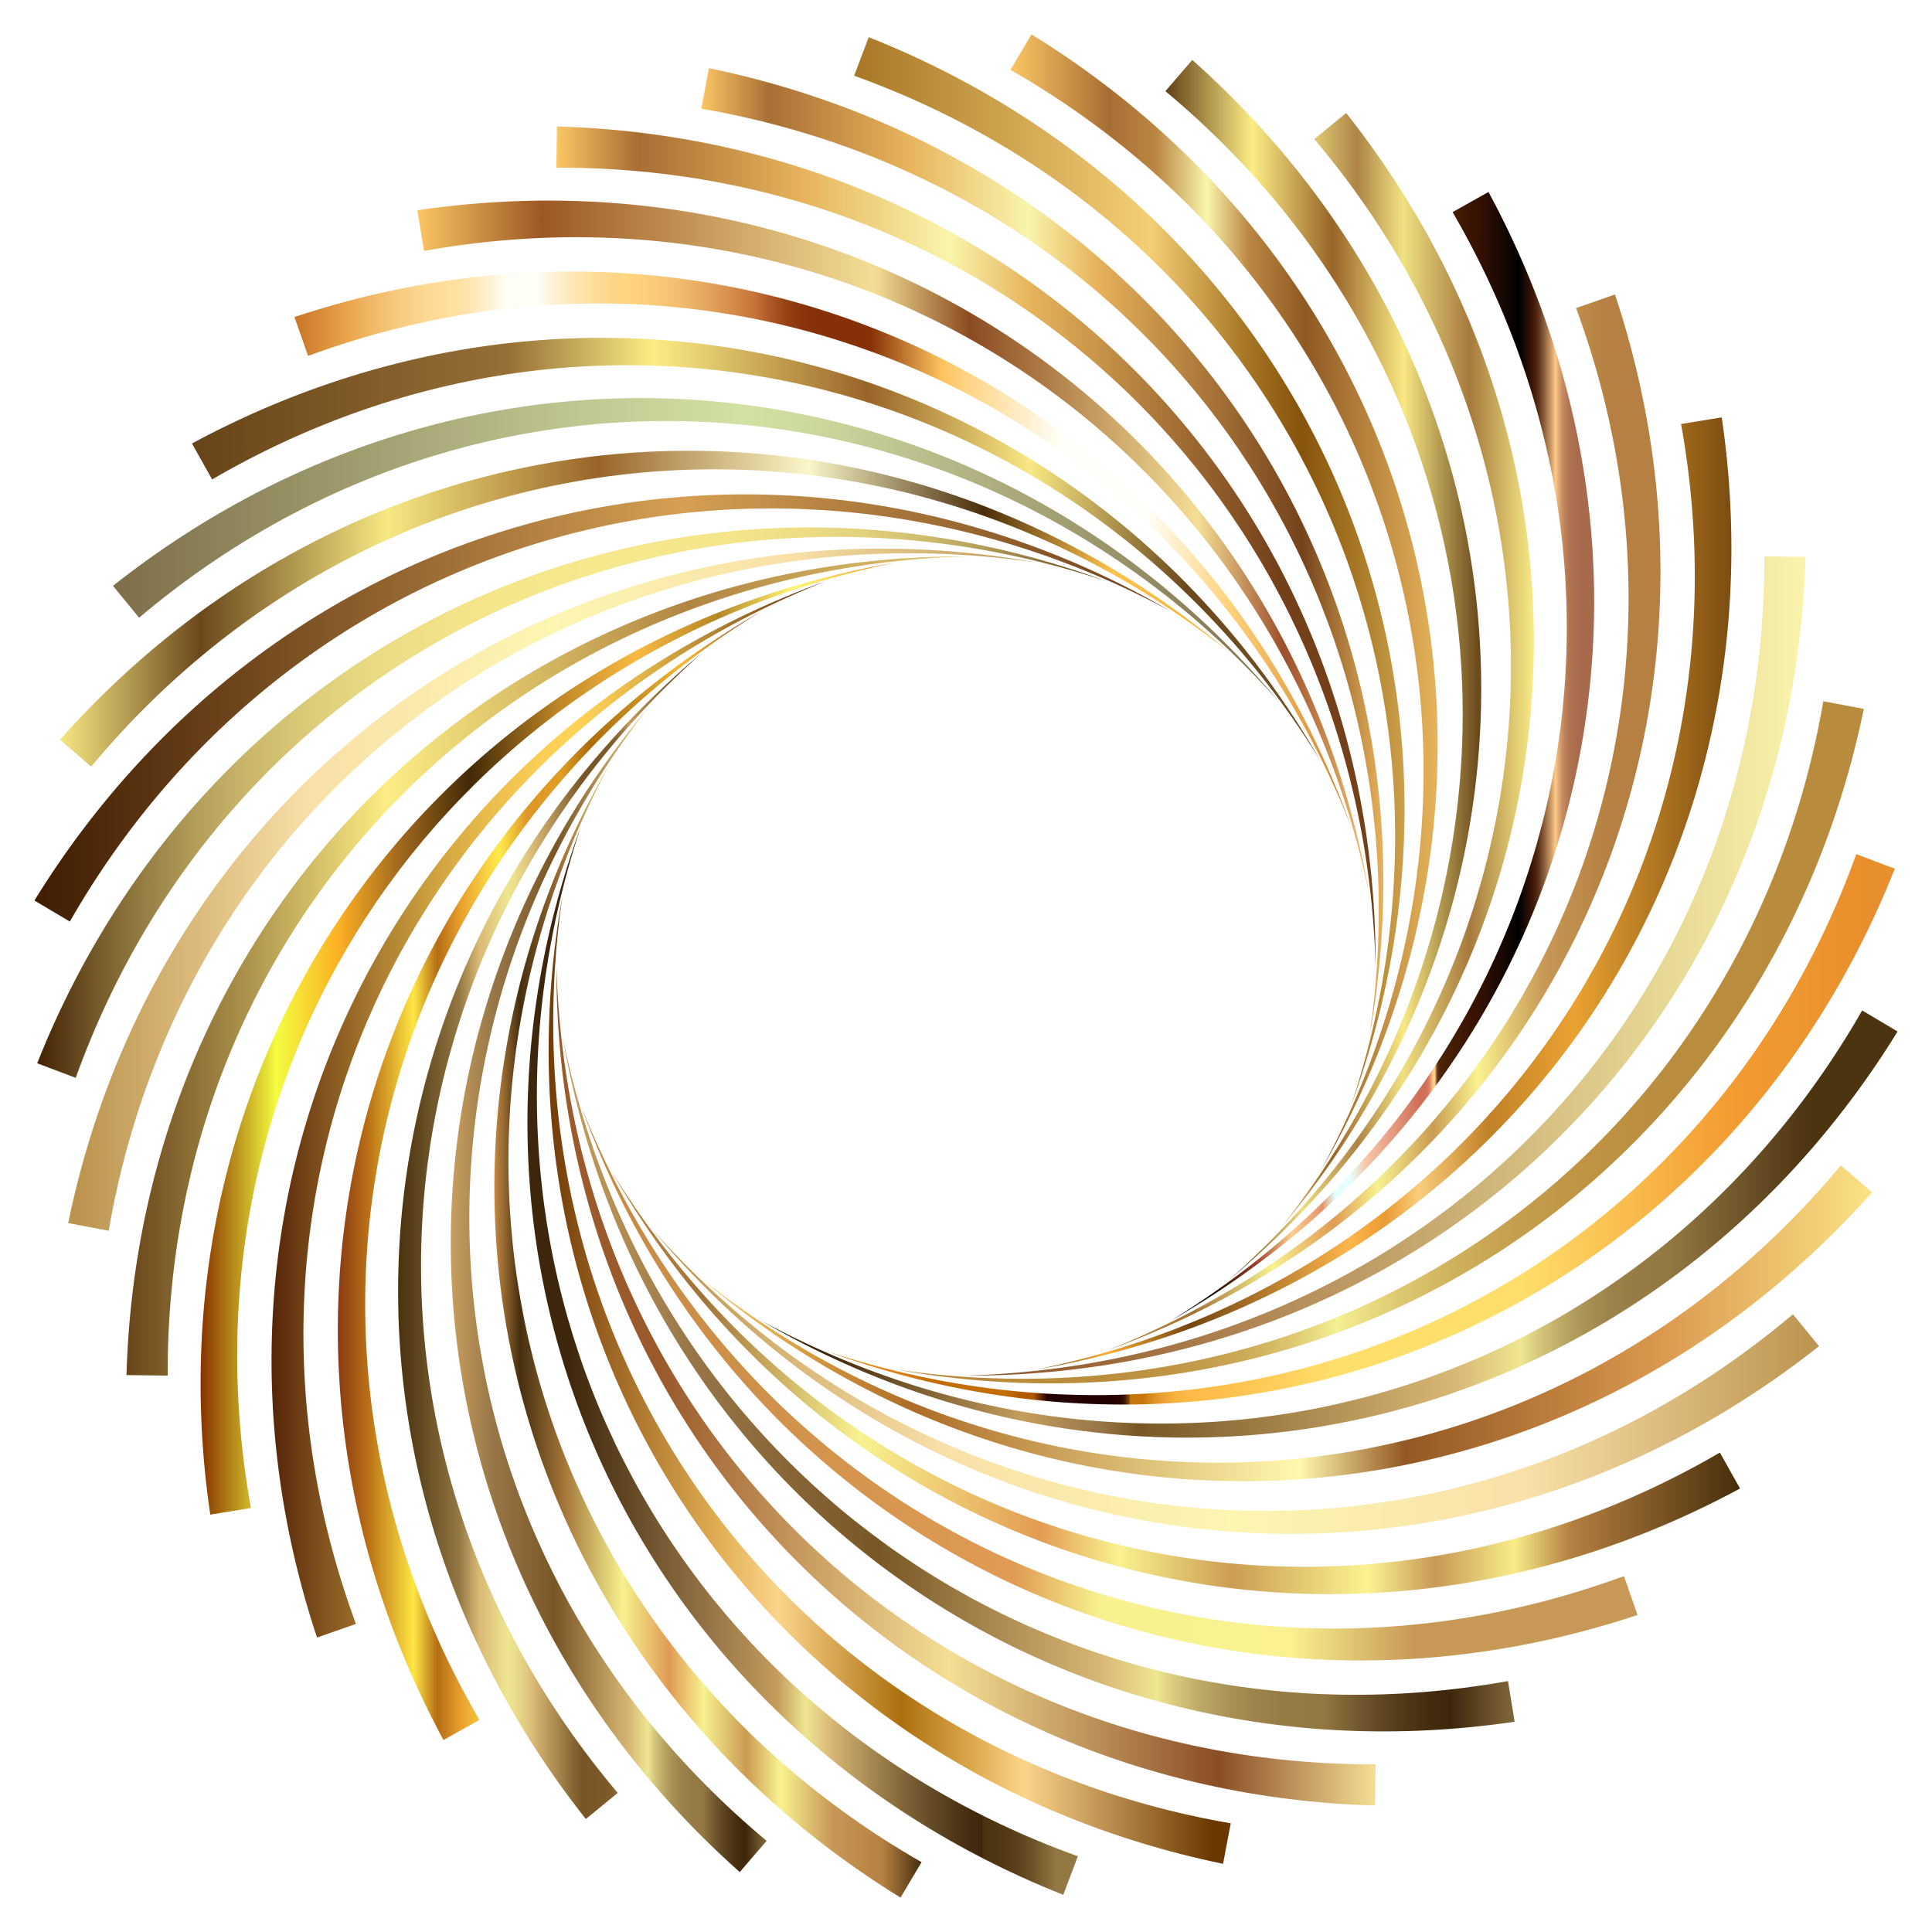 <?xml version="1.0" encoding="utf-8"?>

<!DOCTYPE svg PUBLIC "-//W3C//DTD SVG 1.1//EN" "http://www.w3.org/Graphics/SVG/1.1/DTD/svg11.dtd">
<svg version="1.1" id="Layer_1" xmlns="http://www.w3.org/2000/svg" xmlns:xlink="http://www.w3.org/1999/xlink" x="0px" y="0px"
	 viewBox="0 0 1659.098 1659.098" enable-background="new 0 0 1659.098 1659.098" xml:space="preserve">
<g>
	<linearGradient id="SVGID_1_" gradientUnits="userSpaceOnUse" x1="58.559" y1="764.012" x2="890.627" y2="764.012">
		<stop  offset="0.006" style="stop-color:#BB934E"/>
		<stop  offset="0.25" style="stop-color:#F9E0A8"/>
		<stop  offset="0.5" style="stop-color:#FCF6B1"/>
		<stop  offset="0.75" style="stop-color:#F9E0A8"/>
		<stop  offset="1" style="stop-color:#BB934E"/>
	</linearGradient>
	<path fill="url(#SVGID_1_)" d="M58.559,1050.314C139.511,657.386,499.343,412.8,890.627,483.157
		C506.464,426.711,159.884,671.82,93.324,1056.899L58.559,1050.314z"/>
	<linearGradient id="SVGID_2_" gradientUnits="userSpaceOnUse" x1="31.936" y1="689.272" x2="949.85" y2="689.272">
		<stop  offset="0" style="stop-color:#422203"/>
		<stop  offset="0.007" style="stop-color:#492908"/>
		<stop  offset="0.051" style="stop-color:#715627"/>
		<stop  offset="0.099" style="stop-color:#957D43"/>
		<stop  offset="0.149" style="stop-color:#B39E5A"/>
		<stop  offset="0.203" style="stop-color:#CCB96C"/>
		<stop  offset="0.262" style="stop-color:#DECE7B"/>
		<stop  offset="0.327" style="stop-color:#ECDD85"/>
		<stop  offset="0.405" style="stop-color:#F4E58B"/>
		<stop  offset="0.527" style="stop-color:#F6E88D"/>
		<stop  offset="0.649" style="stop-color:#F4E58B"/>
		<stop  offset="0.721" style="stop-color:#ECDD85"/>
		<stop  offset="0.779" style="stop-color:#E0CF7C"/>
		<stop  offset="0.832" style="stop-color:#CEBB6E"/>
		<stop  offset="0.879" style="stop-color:#B6A15B"/>
		<stop  offset="0.923" style="stop-color:#998145"/>
		<stop  offset="0.964" style="stop-color:#785B2B"/>
		<stop  offset="1" style="stop-color:#54330F"/>
	</linearGradient>
	<path fill="url(#SVGID_2_)" d="M31.936,913.079C179.89,540.178,576.728,361.792,949.849,499.026
		C581.324,376.727,197.447,557.93,65.03,925.601L31.936,913.079z"/>
	<linearGradient id="SVGID_3_" gradientUnits="userSpaceOnUse" x1="29.549" y1="607.96" x2="1005.417" y2="607.96">
		<stop  offset="0" style="stop-color:#3F1C02"/>
		<stop  offset="0.57" style="stop-color:#D59F54"/>
		<stop  offset="1" style="stop-color:#6C3E18"/>
	</linearGradient>
	<path fill="url(#SVGID_3_)" d="M29.549,773.306c210.459-341.544,632.245-448.31,975.868-248.369
		c-341.69-184.434-751.2-72.644-945.451,266.447L29.549,773.306z"/>
	<linearGradient id="SVGID_4_" gradientUnits="userSpaceOnUse" x1="51.469" y1="522.714" x2="1055.64" y2="522.714">
		<stop  offset="0" style="stop-color:#F7E882"/>
		<stop  offset="0.12" style="stop-color:#6B481C"/>
		<stop  offset="0.28" style="stop-color:#F7E882"/>
		<stop  offset="0.46" style="stop-color:#986428"/>
		<stop  offset="0.64" style="stop-color:#FAF7C8"/>
		<stop  offset="0.79" style="stop-color:#4B2D0B"/>
		<stop  offset="0.9" style="stop-color:#FEC24D"/>
		<stop  offset="1" style="stop-color:#FBAE2C"/>
	</linearGradient>
	<path fill="url(#SVGID_4_)" d="M51.469,635.242c266.57-299.809,700.488-331.711,1004.171-75.138
		C751.168,319.138,328.467,358.119,78.285,658.327L51.469,635.242z"/>
	<linearGradient id="SVGID_5_" gradientUnits="userSpaceOnUse" x1="97.031" y1="472.662" x2="1098.994" y2="472.662">
		<stop  offset="0" style="stop-color:#7E6E4A"/>
		<stop  offset="0.396" style="stop-color:#BFC690"/>
		<stop  offset="0.538" style="stop-color:#D2E1A4"/>
		<stop  offset="0.593" style="stop-color:#CDDA9F"/>
		<stop  offset="0.673" style="stop-color:#BFC590"/>
		<stop  offset="0.714" style="stop-color:#B6B887"/>
		<stop  offset="1" style="stop-color:#7E6E4A"/>
	</linearGradient>
	<path fill="url(#SVGID_5_)" d="M97.031,503.082c314.582-248.965,747.447-205.033,1001.963,100.376
		c-258.003-290.176-681.051-325.189-979.563-72.985L97.031,503.082z"/>
	<linearGradient id="SVGID_6_" gradientUnits="userSpaceOnUse" x1="164.85" y1="471.902" x2="1134.161" y2="471.902">
		<stop  offset="0.009" style="stop-color:#68451A"/>
		<stop  offset="0.28" style="stop-color:#966F36"/>
		<stop  offset="0.409" style="stop-color:#FCED85"/>
		<stop  offset="0.599" style="stop-color:#986428"/>
		<stop  offset="0.743" style="stop-color:#F9E883"/>
		<stop  offset="0.88" style="stop-color:#6C491D"/>
		<stop  offset="0.99" style="stop-color:#725024"/>
	</linearGradient>
	<path fill="url(#SVGID_6_)" d="M164.85,380.841c353.035-190.556,771.695-72.126,969.311,272.84
		C930.466,323.112,519.924,215.17,182.153,411.706L164.85,380.841z"/>
	<linearGradient id="SVGID_7_" gradientUnits="userSpaceOnUse" x1="252.866" y1="471.215" x2="1160.072" y2="471.215">
		<stop  offset="0" style="stop-color:#C77627"/>
		<stop  offset="0.049" style="stop-color:#E9A34A"/>
		<stop  offset="0.07" style="stop-color:#F0B663"/>
		<stop  offset="0.101" style="stop-color:#F8CC82"/>
		<stop  offset="0.127" style="stop-color:#FDDA94"/>
		<stop  offset="0.145" style="stop-color:#FFDF9B"/>
		<stop  offset="0.155" style="stop-color:#FFE1A2"/>
		<stop  offset="0.169" style="stop-color:#FFE8B6"/>
		<stop  offset="0.186" style="stop-color:#FEF2D6"/>
		<stop  offset="0.2" style="stop-color:#FEFDF6"/>
		<stop  offset="0.23" style="stop-color:#FEFDF6"/>
		<stop  offset="0.244" style="stop-color:#FEF3D9"/>
		<stop  offset="0.265" style="stop-color:#FFE6B3"/>
		<stop  offset="0.285" style="stop-color:#FFDC98"/>
		<stop  offset="0.302" style="stop-color:#FFD687"/>
		<stop  offset="0.315" style="stop-color:#FFD481"/>
		<stop  offset="0.336" style="stop-color:#FBCE7C"/>
		<stop  offset="0.364" style="stop-color:#F1BD70"/>
		<stop  offset="0.396" style="stop-color:#E1A05B"/>
		<stop  offset="0.431" style="stop-color:#CA793D"/>
		<stop  offset="0.436" style="stop-color:#C67238"/>
		<stop  offset="0.448" style="stop-color:#B15C28"/>
		<stop  offset="0.464" style="stop-color:#994416"/>
		<stop  offset="0.479" style="stop-color:#8A350B"/>
		<stop  offset="0.491" style="stop-color:#853007"/>
		<stop  offset="0.545" style="stop-color:#853007"/>
		<stop  offset="0.612" style="stop-color:#FDC25D"/>
		<stop  offset="0.636" style="stop-color:#FFD484"/>
		<stop  offset="0.727" style="stop-color:#FFFFFA"/>
		<stop  offset="0.806" style="stop-color:#FFFFFA"/>
		<stop  offset="0.885" style="stop-color:#FFD27A"/>
		<stop  offset="0.958" style="stop-color:#E39E45"/>
		<stop  offset="1" style="stop-color:#C78133"/>
	</linearGradient>
	<path fill="url(#SVGID_7_)" d="M252.866,272.234c380.761-126.357,772.496,62.974,907.206,437.014
		C1016.875,348.33,631.314,170.738,264.546,305.635L252.866,272.234z"/>
	<linearGradient id="SVGID_8_" gradientUnits="userSpaceOnUse" x1="358.403" y1="470.365" x2="1175.941" y2="470.365">
		<stop  offset="0" style="stop-color:#FBC663"/>
		<stop  offset="0.13" style="stop-color:#9C5824"/>
		<stop  offset="0.48" style="stop-color:#F4DE95"/>
		<stop  offset="0.58" style="stop-color:#8B4B20"/>
		<stop  offset="0.82" style="stop-color:#F4DE95"/>
		<stop  offset="0.91" style="stop-color:#9C4F2C"/>
		<stop  offset="1" style="stop-color:#F4C371"/>
	</linearGradient>
	<path fill="url(#SVGID_8_)" d="M358.403,180.561c396.918-58.319,749.825,196.159,817.537,587.91
		c-78.349-380.302-427.213-622.147-811.834-552.988L358.403,180.561z"/>
	<linearGradient id="SVGID_9_" gradientUnits="userSpaceOnUse" x1="477.809" y1="469.078" x2="1181.289" y2="469.078">
		<stop  offset="0" style="stop-color:#FBC664"/>
		<stop  offset="0.1" style="stop-color:#A86D33"/>
		<stop  offset="0.3" style="stop-color:#E6B35B"/>
		<stop  offset="0.48" style="stop-color:#FAF5AC"/>
		<stop  offset="0.58" style="stop-color:#E6B35B"/>
		<stop  offset="0.88" style="stop-color:#74401A"/>
	</linearGradient>
	<path fill="url(#SVGID_9_)" d="M478.257,108.607c401.015,11.491,704.371,323.385,703.028,720.942
		c-11.12-388.129-312.688-686.88-703.475-685.561L478.257,108.607z"/>
	<linearGradient id="SVGID_10_" gradientUnits="userSpaceOnUse" x1="602.199" y1="474.593" x2="1187.972" y2="474.593">
		<stop  offset="0" style="stop-color:#FBC664"/>
		<stop  offset="0.1" style="stop-color:#A86F35"/>
		<stop  offset="0.3" style="stop-color:#E7B25B"/>
		<stop  offset="0.48" style="stop-color:#F9F4AC"/>
		<stop  offset="0.58" style="stop-color:#E7B25B"/>
		<stop  offset="0.88" style="stop-color:#74421C"/>
		<stop  offset="1" style="stop-color:#E7B25B"/>
	</linearGradient>
	<path fill="url(#SVGID_10_)" d="M608.784,58.559c392.928,80.952,637.514,440.785,567.157,832.068
		c56.447-384.163-188.662-730.743-573.741-797.303L608.784,58.559z"/>
	<linearGradient id="SVGID_11_" gradientUnits="userSpaceOnUse" x1="733.497" y1="490.893" x2="1206.154" y2="490.893">
		<stop  offset="0" style="stop-color:#A77726"/>
		<stop  offset="0.538" style="stop-color:#F4CE75"/>
		<stop  offset="0.709" style="stop-color:#A77726"/>
		<stop  offset="0.813" style="stop-color:#85530C"/>
		<stop  offset="0.912" style="stop-color:#A77726"/>
		<stop  offset="1" style="stop-color:#CCA14C"/>
	</linearGradient>
	<path fill="url(#SVGID_11_)" d="M746.019,31.936c372.901,147.953,551.288,544.791,414.053,917.913
		c122.298-368.525-58.904-752.402-426.575-884.819L746.019,31.936z"/>
	<linearGradient id="SVGID_12_" gradientUnits="userSpaceOnUse" x1="867.714" y1="517.483" x2="1234.562" y2="517.483">
		<stop  offset="0" style="stop-color:#FBC664"/>
		<stop  offset="0.23" style="stop-color:#A86D33"/>
		<stop  offset="0.34" style="stop-color:#BA8641"/>
		<stop  offset="0.46" style="stop-color:#FAF5AC"/>
		<stop  offset="0.56" style="stop-color:#BA8641"/>
		<stop  offset="0.69" style="stop-color:#8E5923"/>
		<stop  offset="1" style="stop-color:#E6B35B"/>
	</linearGradient>
	<path fill="url(#SVGID_12_)" d="M885.792,29.549c341.544,210.459,448.31,632.245,248.369,975.868
		c184.434-341.69,72.644-751.2-266.447-945.451L885.792,29.549z"/>
	<linearGradient id="SVGID_13_" gradientUnits="userSpaceOnUse" x1="1000.771" y1="553.555" x2="1271.997" y2="553.555">
		<stop  offset="0.01" style="stop-color:#68451A"/>
		<stop  offset="0.275" style="stop-color:#FCED85"/>
		<stop  offset="0.529" style="stop-color:#986428"/>
		<stop  offset="0.755" style="stop-color:#F9E883"/>
		<stop  offset="0.99" style="stop-color:#6C491D"/>
	</linearGradient>
	<path fill="url(#SVGID_13_)" d="M1023.856,51.469c299.809,266.57,331.711,700.488,75.138,1004.171
		c240.966-304.472,201.985-727.173-98.223-977.355L1023.856,51.469z"/>
	<linearGradient id="SVGID_14_" gradientUnits="userSpaceOnUse" x1="1055.64" y1="598.013" x2="1317.232" y2="598.013">
		<stop  offset="0" style="stop-color:#573C15"/>
		<stop  offset="0.13" style="stop-color:#B6914F"/>
		<stop  offset="0.24" style="stop-color:#EDDD7F"/>
		<stop  offset="0.42" style="stop-color:#AD8446"/>
		<stop  offset="0.57" style="stop-color:#F0E182"/>
		<stop  offset="0.79" style="stop-color:#A6793D"/>
		<stop  offset="1" style="stop-color:#F8ED88"/>
	</linearGradient>
	<path fill="url(#SVGID_14_)" d="M1156.016,97.031c248.965,314.582,205.033,747.447-100.376,1001.963
		c290.176-258.003,325.189-681.051,72.985-979.563L1156.016,97.031z"/>
	<linearGradient id="SVGID_15_" gradientUnits="userSpaceOnUse" x1="1005.417" y1="649.505" x2="1368.976" y2="649.505">
		<stop  offset="0" style="stop-color:#170E05"/>
		<stop  offset="0.062" style="stop-color:#170E05"/>
		<stop  offset="0.073" style="stop-color:#170E05"/>
		<stop  offset="0.1" style="stop-color:#190E05"/>
		<stop  offset="0.11" style="stop-color:#200F04"/>
		<stop  offset="0.117" style="stop-color:#2B1102"/>
		<stop  offset="0.121" style="stop-color:#391300"/>
		<stop  offset="0.2" style="stop-color:#973D29"/>
		<stop  offset="0.285" style="stop-color:#FFCF8B"/>
		<stop  offset="0.358" style="stop-color:#E3946C"/>
		<stop  offset="0.388" style="stop-color:#E5FFFF"/>
		<stop  offset="0.424" style="stop-color:#E5FFFF"/>
		<stop  offset="0.461" style="stop-color:#F8C6A8"/>
		<stop  offset="0.588" style="stop-color:#D06E57"/>
		<stop  offset="0.602" style="stop-color:#D17058"/>
		<stop  offset="0.607" style="stop-color:#D4775C"/>
		<stop  offset="0.61" style="stop-color:#DA8262"/>
		<stop  offset="0.613" style="stop-color:#E3936B"/>
		<stop  offset="0.616" style="stop-color:#EEA977"/>
		<stop  offset="0.618" style="stop-color:#FBC485"/>
		<stop  offset="0.618" style="stop-color:#FFCB89"/>
		<stop  offset="0.624" style="stop-color:#FFCB89"/>
		<stop  offset="0.625" style="stop-color:#E5B377"/>
		<stop  offset="0.626" style="stop-color:#C1915D"/>
		<stop  offset="0.627" style="stop-color:#A17346"/>
		<stop  offset="0.628" style="stop-color:#855932"/>
		<stop  offset="0.629" style="stop-color:#6F4523"/>
		<stop  offset="0.631" style="stop-color:#5E3517"/>
		<stop  offset="0.633" style="stop-color:#532A0E"/>
		<stop  offset="0.635" style="stop-color:#4C2409"/>
		<stop  offset="0.642" style="stop-color:#4A2208"/>
		<stop  offset="0.721" style="stop-color:#381202"/>
		<stop  offset="0.824" style="stop-color:#000101"/>
		<stop  offset="0.855" style="stop-color:#3F1606"/>
		<stop  offset="0.86" style="stop-color:#481E0C"/>
		<stop  offset="0.87" style="stop-color:#60351D"/>
		<stop  offset="0.881" style="stop-color:#885B38"/>
		<stop  offset="0.895" style="stop-color:#BF8F5D"/>
		<stop  offset="0.909" style="stop-color:#FFCB89"/>
		<stop  offset="0.911" style="stop-color:#F4BF81"/>
		<stop  offset="0.918" style="stop-color:#DCA471"/>
		<stop  offset="0.925" style="stop-color:#C88E63"/>
		<stop  offset="0.934" style="stop-color:#B97D58"/>
		<stop  offset="0.944" style="stop-color:#AE7250"/>
		<stop  offset="0.959" style="stop-color:#A86B4C"/>
		<stop  offset="1" style="stop-color:#A6694B"/>
	</linearGradient>
	<path fill="url(#SVGID_15_)" d="M1278.257,164.85c190.556,353.035,72.126,771.695-272.84,969.311
		c330.57-203.695,438.512-614.236,241.976-952.008L1278.257,164.85z"/>
	<linearGradient id="SVGID_16_" gradientUnits="userSpaceOnUse" x1="949.85" y1="706.469" x2="1425.917" y2="706.469">
		<stop  offset="0" style="stop-color:#C38A44"/>
		<stop  offset="0.16" style="stop-color:#A17337"/>
		<stop  offset="0.3" style="stop-color:#F7F18F"/>
		<stop  offset="0.41" style="stop-color:#E09B54"/>
		<stop  offset="0.49" style="stop-color:#F7F18F"/>
		<stop  offset="0.59" style="stop-color:#CB9C53"/>
		<stop  offset="0.67" style="stop-color:#FAF290"/>
		<stop  offset="0.79" style="stop-color:#C79856"/>
		<stop  offset="0.91" style="stop-color:#B58041"/>
	</linearGradient>
	<path fill="url(#SVGID_16_)" d="M1386.864,252.866c126.358,380.761-62.974,772.496-437.014,907.206
		c360.919-143.197,538.511-528.758,403.614-895.526L1386.864,252.866z"/>
	<linearGradient id="SVGID_17_" gradientUnits="userSpaceOnUse" x1="890.627" y1="767.172" x2="1486.84" y2="767.172">
		<stop  offset="0" style="stop-color:#69400C"/>
		<stop  offset="0.1" style="stop-color:#FEAF37"/>
		<stop  offset="0.221" style="stop-color:#724510"/>
		<stop  offset="0.45" style="stop-color:#FEB64C"/>
		<stop  offset="0.501" style="stop-color:#EA9B34"/>
		<stop  offset="0.55" style="stop-color:#FACD7B"/>
		<stop  offset="0.65" style="stop-color:#C28127"/>
		<stop  offset="0.775" style="stop-color:#EAA232"/>
		<stop  offset="1" style="stop-color:#7B4D11"/>
	</linearGradient>
	<path fill="url(#SVGID_17_)" d="M1478.537,358.403c58.319,396.918-196.159,749.825-587.91,817.537
		c380.302-78.349,622.148-427.213,552.988-811.834L1478.537,358.403z"/>
	<linearGradient id="SVGID_18_" gradientUnits="userSpaceOnUse" x1="829.549" y1="829.549" x2="1550.491" y2="829.549">
		<stop  offset="0" style="stop-color:#8A4D25"/>
		<stop  offset="1" style="stop-color:#F9F4AC"/>
	</linearGradient>
	<path fill="url(#SVGID_18_)" d="M1550.491,478.257c-11.491,401.015-323.385,704.371-720.942,703.028
		c388.129-11.12,686.88-312.688,685.561-703.475L1550.491,478.257z"/>
	<linearGradient id="SVGID_19_" gradientUnits="userSpaceOnUse" x1="768.471" y1="895.086" x2="1600.539" y2="895.086">
		<stop  offset="0" style="stop-color:#B98B3C"/>
		<stop  offset="0.204" style="stop-color:#BA8D3E"/>
		<stop  offset="0.278" style="stop-color:#BE9443"/>
		<stop  offset="0.33" style="stop-color:#C59F4E"/>
		<stop  offset="0.372" style="stop-color:#CFB05C"/>
		<stop  offset="0.409" style="stop-color:#DDC66F"/>
		<stop  offset="0.44" style="stop-color:#ECE186"/>
		<stop  offset="0.456" style="stop-color:#F6F194"/>
		<stop  offset="0.468" style="stop-color:#F1E88C"/>
		<stop  offset="0.516" style="stop-color:#DFCB73"/>
		<stop  offset="0.569" style="stop-color:#D1B45F"/>
		<stop  offset="0.629" style="stop-color:#C6A14F"/>
		<stop  offset="0.701" style="stop-color:#BF9544"/>
		<stop  offset="0.796" style="stop-color:#BA8D3E"/>
		<stop  offset="1" style="stop-color:#B98B3C"/>
	</linearGradient>
	<path fill="url(#SVGID_19_)" d="M1600.539,608.784c-80.952,392.928-440.785,637.514-832.068,567.157
		c384.164,56.447,730.743-188.662,797.303-573.741L1600.539,608.784z"/>
	<linearGradient id="SVGID_20_" gradientUnits="userSpaceOnUse" x1="709.248" y1="969.826" x2="1627.162" y2="969.826">
		<stop  offset="0" style="stop-color:#E58F24"/>
		<stop  offset="0.038" style="stop-color:#E28C21"/>
		<stop  offset="0.066" style="stop-color:#D98319"/>
		<stop  offset="0.089" style="stop-color:#C9730B"/>
		<stop  offset="0.096" style="stop-color:#C36D05"/>
		<stop  offset="0.168" style="stop-color:#C36D05"/>
		<stop  offset="0.184" style="stop-color:#B15900"/>
		<stop  offset="0.194" style="stop-color:#B15900"/>
		<stop  offset="0.207" style="stop-color:#250000"/>
		<stop  offset="0.256" style="stop-color:#250000"/>
		<stop  offset="0.264" style="stop-color:#250000"/>
		<stop  offset="0.272" style="stop-color:#270100"/>
		<stop  offset="0.276" style="stop-color:#2E0601"/>
		<stop  offset="0.278" style="stop-color:#390F01"/>
		<stop  offset="0.28" style="stop-color:#4A1B03"/>
		<stop  offset="0.281" style="stop-color:#602B04"/>
		<stop  offset="0.283" style="stop-color:#7C3F06"/>
		<stop  offset="0.284" style="stop-color:#9C5708"/>
		<stop  offset="0.285" style="stop-color:#C0710B"/>
		<stop  offset="0.285" style="stop-color:#C7760B"/>
		<stop  offset="0.297" style="stop-color:#C7760B"/>
		<stop  offset="0.297" style="stop-color:#C7770C"/>
		<stop  offset="0.306" style="stop-color:#DC9022"/>
		<stop  offset="0.316" style="stop-color:#EBA434"/>
		<stop  offset="0.327" style="stop-color:#F7B240"/>
		<stop  offset="0.341" style="stop-color:#FDBB48"/>
		<stop  offset="0.364" style="stop-color:#FFBD4A"/>
		<stop  offset="0.477" style="stop-color:#FFDF6C"/>
		<stop  offset="0.648" style="stop-color:#FFDF6C"/>
		<stop  offset="0.845" style="stop-color:#F39C31"/>
		<stop  offset="0.974" style="stop-color:#E88F2D"/>
		<stop  offset="0.987" style="stop-color:#E78F2D"/>
		<stop  offset="1" style="stop-color:#E78F2D"/>
	</linearGradient>
	<path fill="url(#SVGID_20_)" d="M1627.162,746.019c-147.953,372.901-544.791,551.288-917.913,414.053
		c368.525,122.298,752.402-58.904,884.819-426.575L1627.162,746.019z"/>
	<linearGradient id="SVGID_21_" gradientUnits="userSpaceOnUse" x1="653.681" y1="1051.138" x2="1629.549" y2="1051.138">
		<stop  offset="0.056" style="stop-color:#3D260B"/>
		<stop  offset="0.23" style="stop-color:#C59D5D"/>
		<stop  offset="0.298" style="stop-color:#987648"/>
		<stop  offset="0.332" style="stop-color:#785626"/>
		<stop  offset="0.612" style="stop-color:#D9B875"/>
		<stop  offset="0.668" style="stop-color:#EEE691"/>
		<stop  offset="0.683" style="stop-color:#D7CA7D"/>
		<stop  offset="0.702" style="stop-color:#BFAC68"/>
		<stop  offset="0.722" style="stop-color:#AC9558"/>
		<stop  offset="0.743" style="stop-color:#9E854C"/>
		<stop  offset="0.767" style="stop-color:#977B45"/>
		<stop  offset="0.798" style="stop-color:#947843"/>
		<stop  offset="0.921" style="stop-color:#4D3411"/>
	</linearGradient>
	<path fill="url(#SVGID_21_)" d="M1629.549,885.792c-210.459,341.544-632.245,448.31-975.868,248.369
		c341.69,184.434,751.2,72.644,945.451-266.447L1629.549,885.792z"/>
	<linearGradient id="SVGID_22_" gradientUnits="userSpaceOnUse" x1="603.458" y1="1136.384" x2="1607.629" y2="1136.384">
		<stop  offset="0" style="stop-color:#FCCA5B"/>
		<stop  offset="0.18" style="stop-color:#AD6C28"/>
		<stop  offset="0.51" style="stop-color:#FFF9AE"/>
		<stop  offset="0.6" style="stop-color:#935823"/>
		<stop  offset="0.82" style="stop-color:#DB994F"/>
		<stop  offset="1" style="stop-color:#FBE285"/>
	</linearGradient>
	<path fill="url(#SVGID_22_)" d="M1607.629,1023.856c-266.57,299.809-700.488,331.711-1004.171,75.138
		c304.472,240.966,727.173,201.985,977.355-98.223L1607.629,1023.856z"/>
	<linearGradient id="SVGID_23_" gradientUnits="userSpaceOnUse" x1="560.104" y1="1186.436" x2="1562.067" y2="1186.436">
		<stop  offset="0.006" style="stop-color:#BB934E"/>
		<stop  offset="0.25" style="stop-color:#F9E0A8"/>
		<stop  offset="0.5" style="stop-color:#FCF6B1"/>
		<stop  offset="0.75" style="stop-color:#F9E0A8"/>
		<stop  offset="1" style="stop-color:#BB934E"/>
	</linearGradient>
	<path fill="url(#SVGID_23_)" d="M1562.067,1156.016c-314.582,248.965-747.447,205.033-1001.963-100.376
		c258.003,290.176,681.052,325.189,979.563,72.985L1562.067,1156.016z"/>
	<linearGradient id="SVGID_24_" gradientUnits="userSpaceOnUse" x1="524.937" y1="1187.196" x2="1494.248" y2="1187.196">
		<stop  offset="0" style="stop-color:#C38B45"/>
		<stop  offset="0.08" style="stop-color:#A17237"/>
		<stop  offset="0.22" style="stop-color:#F9F290"/>
		<stop  offset="0.38" style="stop-color:#E29C53"/>
		<stop  offset="0.45" style="stop-color:#F9F290"/>
		<stop  offset="0.55" style="stop-color:#CC9D53"/>
		<stop  offset="0.67" style="stop-color:#FBF391"/>
		<stop  offset="0.73" style="stop-color:#C89957"/>
		<stop  offset="0.8" style="stop-color:#F8ED88"/>
		<stop  offset="0.85" style="stop-color:#B47F41"/>
		<stop  offset="1" style="stop-color:#462E0A"/>
	</linearGradient>
	<path fill="url(#SVGID_24_)" d="M1494.248,1278.257c-353.035,190.556-771.695,72.126-969.311-272.84
		c203.695,330.57,614.236,438.512,952.008,241.976L1494.248,1278.257z"/>
	<linearGradient id="SVGID_25_" gradientUnits="userSpaceOnUse" x1="499.026" y1="1187.883" x2="1406.232" y2="1187.883">
		<stop  offset="0" style="stop-color:#C38A44"/>
		<stop  offset="0.41" style="stop-color:#E09B54"/>
		<stop  offset="0.49" style="stop-color:#F7F18F"/>
		<stop  offset="0.67" style="stop-color:#FAF290"/>
		<stop  offset="0.79" style="stop-color:#C79856"/>
	</linearGradient>
	<path fill="url(#SVGID_25_)" d="M1406.232,1386.864c-380.761,126.358-772.496-62.974-907.206-437.014
		c143.197,360.919,528.758,538.511,895.526,403.614L1406.232,1386.864z"/>
	<linearGradient id="SVGID_26_" gradientUnits="userSpaceOnUse" x1="483.157" y1="1188.733" x2="1300.695" y2="1188.733">
		<stop  offset="0.006" style="stop-color:#C59D5D"/>
		<stop  offset="0.135" style="stop-color:#987648"/>
		<stop  offset="0.332" style="stop-color:#785626"/>
		<stop  offset="0.567" style="stop-color:#D9B875"/>
		<stop  offset="0.624" style="stop-color:#EEE691"/>
		<stop  offset="0.643" style="stop-color:#D7CA7D"/>
		<stop  offset="0.668" style="stop-color:#BFAC68"/>
		<stop  offset="0.695" style="stop-color:#AC9558"/>
		<stop  offset="0.724" style="stop-color:#9E854C"/>
		<stop  offset="0.756" style="stop-color:#977B45"/>
		<stop  offset="0.798" style="stop-color:#947843"/>
		<stop  offset="0.831" style="stop-color:#765C30"/>
		<stop  offset="0.873" style="stop-color:#573E1C"/>
		<stop  offset="0.908" style="stop-color:#442C0F"/>
		<stop  offset="0.933" style="stop-color:#3D260B"/>
		<stop  offset="0.976" style="stop-color:#6C532B"/>
		<stop  offset="1" style="stop-color:#806739"/>
	</linearGradient>
	<path fill="url(#SVGID_26_)" d="M1300.695,1478.537c-396.918,58.319-749.825-196.159-817.537-587.91
		c78.349,380.302,427.213,622.148,811.834,552.988L1300.695,1478.537z"/>
	<linearGradient id="SVGID_27_" gradientUnits="userSpaceOnUse" x1="477.809" y1="1190.02" x2="1181.289" y2="1190.02">
		<stop  offset="0.13" style="stop-color:#9B5A2C"/>
		<stop  offset="0.48" style="stop-color:#F5DE94"/>
		<stop  offset="0.808" style="stop-color:#8A4D25"/>
		<stop  offset="1" style="stop-color:#F5DE94"/>
	</linearGradient>
	<path fill="url(#SVGID_27_)" d="M1180.841,1550.491C779.826,1539,476.471,1227.106,477.814,829.549
		c11.12,388.129,312.688,686.88,703.475,685.561L1180.841,1550.491z"/>
	<linearGradient id="SVGID_28_" gradientUnits="userSpaceOnUse" x1="471.126" y1="1184.505" x2="1056.899" y2="1184.505">
		<stop  offset="0" style="stop-color:#733B08"/>
		<stop  offset="0.247" style="stop-color:#E1AD52"/>
		<stop  offset="0.337" style="stop-color:#FBD58C"/>
		<stop  offset="0.517" style="stop-color:#AC6F0E"/>
		<stop  offset="0.629" style="stop-color:#E1AD52"/>
		<stop  offset="0.697" style="stop-color:#FBD58C"/>
		<stop  offset="0.972" style="stop-color:#6C3802"/>
		<stop  offset="1" style="stop-color:#6C3802"/>
	</linearGradient>
	<path fill="url(#SVGID_28_)" d="M1050.314,1600.539c-392.928-80.952-637.514-440.785-567.157-832.068
		c-56.447,384.164,188.662,730.743,573.741,797.303L1050.314,1600.539z"/>
	<linearGradient id="SVGID_29_" gradientUnits="userSpaceOnUse" x1="452.943" y1="1168.205" x2="925.601" y2="1168.205">
		<stop  offset="0.073" style="stop-color:#3D260B"/>
		<stop  offset="0.337" style="stop-color:#987648"/>
		<stop  offset="0.399" style="stop-color:#AE8952"/>
		<stop  offset="0.455" style="stop-color:#C59D5D"/>
		<stop  offset="0.506" style="stop-color:#EEE691"/>
		<stop  offset="0.551" style="stop-color:#D9B875"/>
		<stop  offset="0.644" style="stop-color:#997C49"/>
		<stop  offset="0.728" style="stop-color:#674D28"/>
		<stop  offset="0.791" style="stop-color:#493113"/>
		<stop  offset="0.826" style="stop-color:#3D260B"/>
		<stop  offset="0.827" style="stop-color:#442C0E"/>
		<stop  offset="0.83" style="stop-color:#4B3210"/>
		<stop  offset="0.837" style="stop-color:#4D3411"/>
		<stop  offset="0.866" style="stop-color:#513814"/>
		<stop  offset="0.895" style="stop-color:#5E441D"/>
		<stop  offset="0.926" style="stop-color:#73582C"/>
		<stop  offset="0.957" style="stop-color:#907541"/>
		<stop  offset="0.961" style="stop-color:#947843"/>
	</linearGradient>
	<path fill="url(#SVGID_29_)" d="M913.079,1627.162c-372.901-147.953-551.288-544.791-414.053-917.913
		c-122.299,368.525,58.904,752.402,426.575,884.819L913.079,1627.162z"/>
	<linearGradient id="SVGID_30_" gradientUnits="userSpaceOnUse" x1="424.536" y1="1141.615" x2="791.384" y2="1141.615">
		<stop  offset="0" style="stop-color:#C38A44"/>
		<stop  offset="0.06" style="stop-color:#462E0E"/>
		<stop  offset="0.16" style="stop-color:#A17337"/>
		<stop  offset="0.3" style="stop-color:#F7F18F"/>
		<stop  offset="0.41" style="stop-color:#E09B54"/>
		<stop  offset="0.49" style="stop-color:#F7F18F"/>
		<stop  offset="0.59" style="stop-color:#CB9C53"/>
		<stop  offset="0.67" style="stop-color:#FAF290"/>
		<stop  offset="0.79" style="stop-color:#C79856"/>
		<stop  offset="0.91" style="stop-color:#B58041"/>
		<stop  offset="1" style="stop-color:#462E0E"/>
	</linearGradient>
	<path fill="url(#SVGID_30_)" d="M773.306,1629.549c-341.544-210.459-448.31-632.245-248.369-975.868
		c-184.434,341.69-72.644,751.2,266.447,945.451L773.306,1629.549z"/>
	<linearGradient id="SVGID_31_" gradientUnits="userSpaceOnUse" x1="387.101" y1="1105.543" x2="658.327" y2="1105.543">
		<stop  offset="0.006" style="stop-color:#C59D5D"/>
		<stop  offset="0.135" style="stop-color:#987648"/>
		<stop  offset="0.332" style="stop-color:#785626"/>
		<stop  offset="0.567" style="stop-color:#D9B875"/>
		<stop  offset="0.624" style="stop-color:#EEE691"/>
		<stop  offset="0.643" style="stop-color:#D7CA7D"/>
		<stop  offset="0.668" style="stop-color:#BFAC68"/>
		<stop  offset="0.695" style="stop-color:#AC9558"/>
		<stop  offset="0.724" style="stop-color:#9E854C"/>
		<stop  offset="0.756" style="stop-color:#977B45"/>
		<stop  offset="0.798" style="stop-color:#947843"/>
		<stop  offset="0.831" style="stop-color:#765C30"/>
		<stop  offset="0.873" style="stop-color:#573E1C"/>
		<stop  offset="0.908" style="stop-color:#442C0F"/>
		<stop  offset="0.933" style="stop-color:#3D260B"/>
		<stop  offset="0.976" style="stop-color:#6C532B"/>
		<stop  offset="1" style="stop-color:#806739"/>
	</linearGradient>
	<path fill="url(#SVGID_31_)" d="M635.242,1607.629c-299.809-266.57-331.711-700.488-75.138-1004.171
		c-240.966,304.472-201.985,727.173,98.223,977.355L635.242,1607.629z"/>
	<linearGradient id="SVGID_32_" gradientUnits="userSpaceOnUse" x1="341.866" y1="1061.086" x2="603.458" y2="1061.086">
		<stop  offset="0.006" style="stop-color:#4D3411"/>
		<stop  offset="0.06" style="stop-color:#5C431C"/>
		<stop  offset="0.166" style="stop-color:#856938"/>
		<stop  offset="0.202" style="stop-color:#947843"/>
		<stop  offset="0.264" style="stop-color:#D9B875"/>
		<stop  offset="0.36" style="stop-color:#EEE691"/>
		<stop  offset="0.383" style="stop-color:#EBDF8D"/>
		<stop  offset="0.419" style="stop-color:#E1CA80"/>
		<stop  offset="0.444" style="stop-color:#D9B875"/>
		<stop  offset="0.601" style="stop-color:#785626"/>
		<stop  offset="0.674" style="stop-color:#7A5827"/>
		<stop  offset="0.702" style="stop-color:#815E2C"/>
		<stop  offset="0.721" style="stop-color:#8D6935"/>
		<stop  offset="0.737" style="stop-color:#9E7941"/>
		<stop  offset="0.75" style="stop-color:#B48D51"/>
		<stop  offset="0.758" style="stop-color:#C59D5D"/>
		<stop  offset="1" style="stop-color:#432307"/>
	</linearGradient>
	<path fill="url(#SVGID_32_)" d="M503.082,1562.067C254.117,1247.485,298.048,814.62,603.458,560.104
		c-290.176,258.003-325.189,681.052-72.985,979.563L503.082,1562.067z"/>
	<linearGradient id="SVGID_33_" gradientUnits="userSpaceOnUse" x1="290.122" y1="1009.593" x2="653.681" y2="1009.593">
		<stop  offset="0" style="stop-color:#883A14"/>
		<stop  offset="0.073" style="stop-color:#BB7115"/>
		<stop  offset="0.179" style="stop-color:#FFE644"/>
		<stop  offset="0.235" style="stop-color:#B56D14"/>
		<stop  offset="0.292" style="stop-color:#EAA12E"/>
		<stop  offset="0.382" style="stop-color:#FFEB4C"/>
		<stop  offset="0.447" style="stop-color:#DF9626"/>
		<stop  offset="0.527" style="stop-color:#E09E25"/>
		<stop  offset="0.596" style="stop-color:#AD6D0C"/>
		<stop  offset="0.706" style="stop-color:#C68E21"/>
		<stop  offset="0.816" style="stop-color:#F7B931"/>
		<stop  offset="0.909" style="stop-color:#C18637"/>
		<stop  offset="1" style="stop-color:#883A14"/>
	</linearGradient>
	<path fill="url(#SVGID_33_)" d="M380.841,1494.248c-190.556-353.035-72.126-771.695,272.84-969.311
		c-330.57,203.695-438.512,614.236-241.976,952.008L380.841,1494.248z"/>
	<linearGradient id="SVGID_34_" gradientUnits="userSpaceOnUse" x1="233.181" y1="952.629" x2="709.248" y2="952.629">
		<stop  offset="0.006" style="stop-color:#57270A"/>
		<stop  offset="0.088" style="stop-color:#7F501C"/>
		<stop  offset="0.195" style="stop-color:#AC7E31"/>
		<stop  offset="0.298" style="stop-color:#D0A341"/>
		<stop  offset="0.393" style="stop-color:#EABD4C"/>
		<stop  offset="0.479" style="stop-color:#FACD54"/>
		<stop  offset="0.545" style="stop-color:#FFD356"/>
		<stop  offset="0.597" style="stop-color:#F6C952"/>
		<stop  offset="0.684" style="stop-color:#DCAF46"/>
		<stop  offset="0.796" style="stop-color:#B38533"/>
		<stop  offset="0.927" style="stop-color:#7A4B1A"/>
		<stop  offset="1" style="stop-color:#57270A"/>
	</linearGradient>
	<path fill="url(#SVGID_34_)" d="M272.234,1406.232c-126.357-380.761,62.974-772.496,437.014-907.206
		c-360.919,143.197-538.511,528.758-403.614,895.526L272.234,1406.232z"/>
	<linearGradient id="SVGID_35_" gradientUnits="userSpaceOnUse" x1="172.258" y1="891.926" x2="768.471" y2="891.926">
		<stop  offset="0.002" style="stop-color:#893700"/>
		<stop  offset="0.109" style="stop-color:#F4FC3F"/>
		<stop  offset="0.201" style="stop-color:#FBAF24"/>
		<stop  offset="0.283" style="stop-color:#A46B1E"/>
		<stop  offset="0.389" style="stop-color:#432907"/>
		<stop  offset="0.517" style="stop-color:#BF8726"/>
		<stop  offset="0.626" style="stop-color:#F9BA43"/>
		<stop  offset="0.745" style="stop-color:#B58726"/>
		<stop  offset="0.854" style="stop-color:#FFF575"/>
		<stop  offset="0.874" style="stop-color:#FEEF6F"/>
		<stop  offset="0.9" style="stop-color:#FADE60"/>
		<stop  offset="0.931" style="stop-color:#F3C246"/>
		<stop  offset="0.964" style="stop-color:#EA9B23"/>
		<stop  offset="0.968" style="stop-color:#E9961E"/>
	</linearGradient>
	<path fill="url(#SVGID_35_)" d="M180.561,1300.695c-58.319-396.918,196.159-749.825,587.91-817.537
		c-380.302,78.349-622.147,427.213-552.988,811.834L180.561,1300.695z"/>
	<linearGradient id="SVGID_36_" gradientUnits="userSpaceOnUse" x1="108.607" y1="829.549" x2="829.549" y2="829.549">
		<stop  offset="0" style="stop-color:#68451A"/>
		<stop  offset="0.31" style="stop-color:#FCED85"/>
		<stop  offset="0.67" style="stop-color:#B08542"/>
		<stop  offset="1" style="stop-color:#E4CB73"/>
	</linearGradient>
	<path fill="url(#SVGID_36_)" d="M108.607,1180.841c11.491-401.015,323.385-704.371,720.942-703.028
		c-388.129,11.12-686.88,312.688-685.561,703.475L108.607,1180.841z"/>
</g>
</svg>
